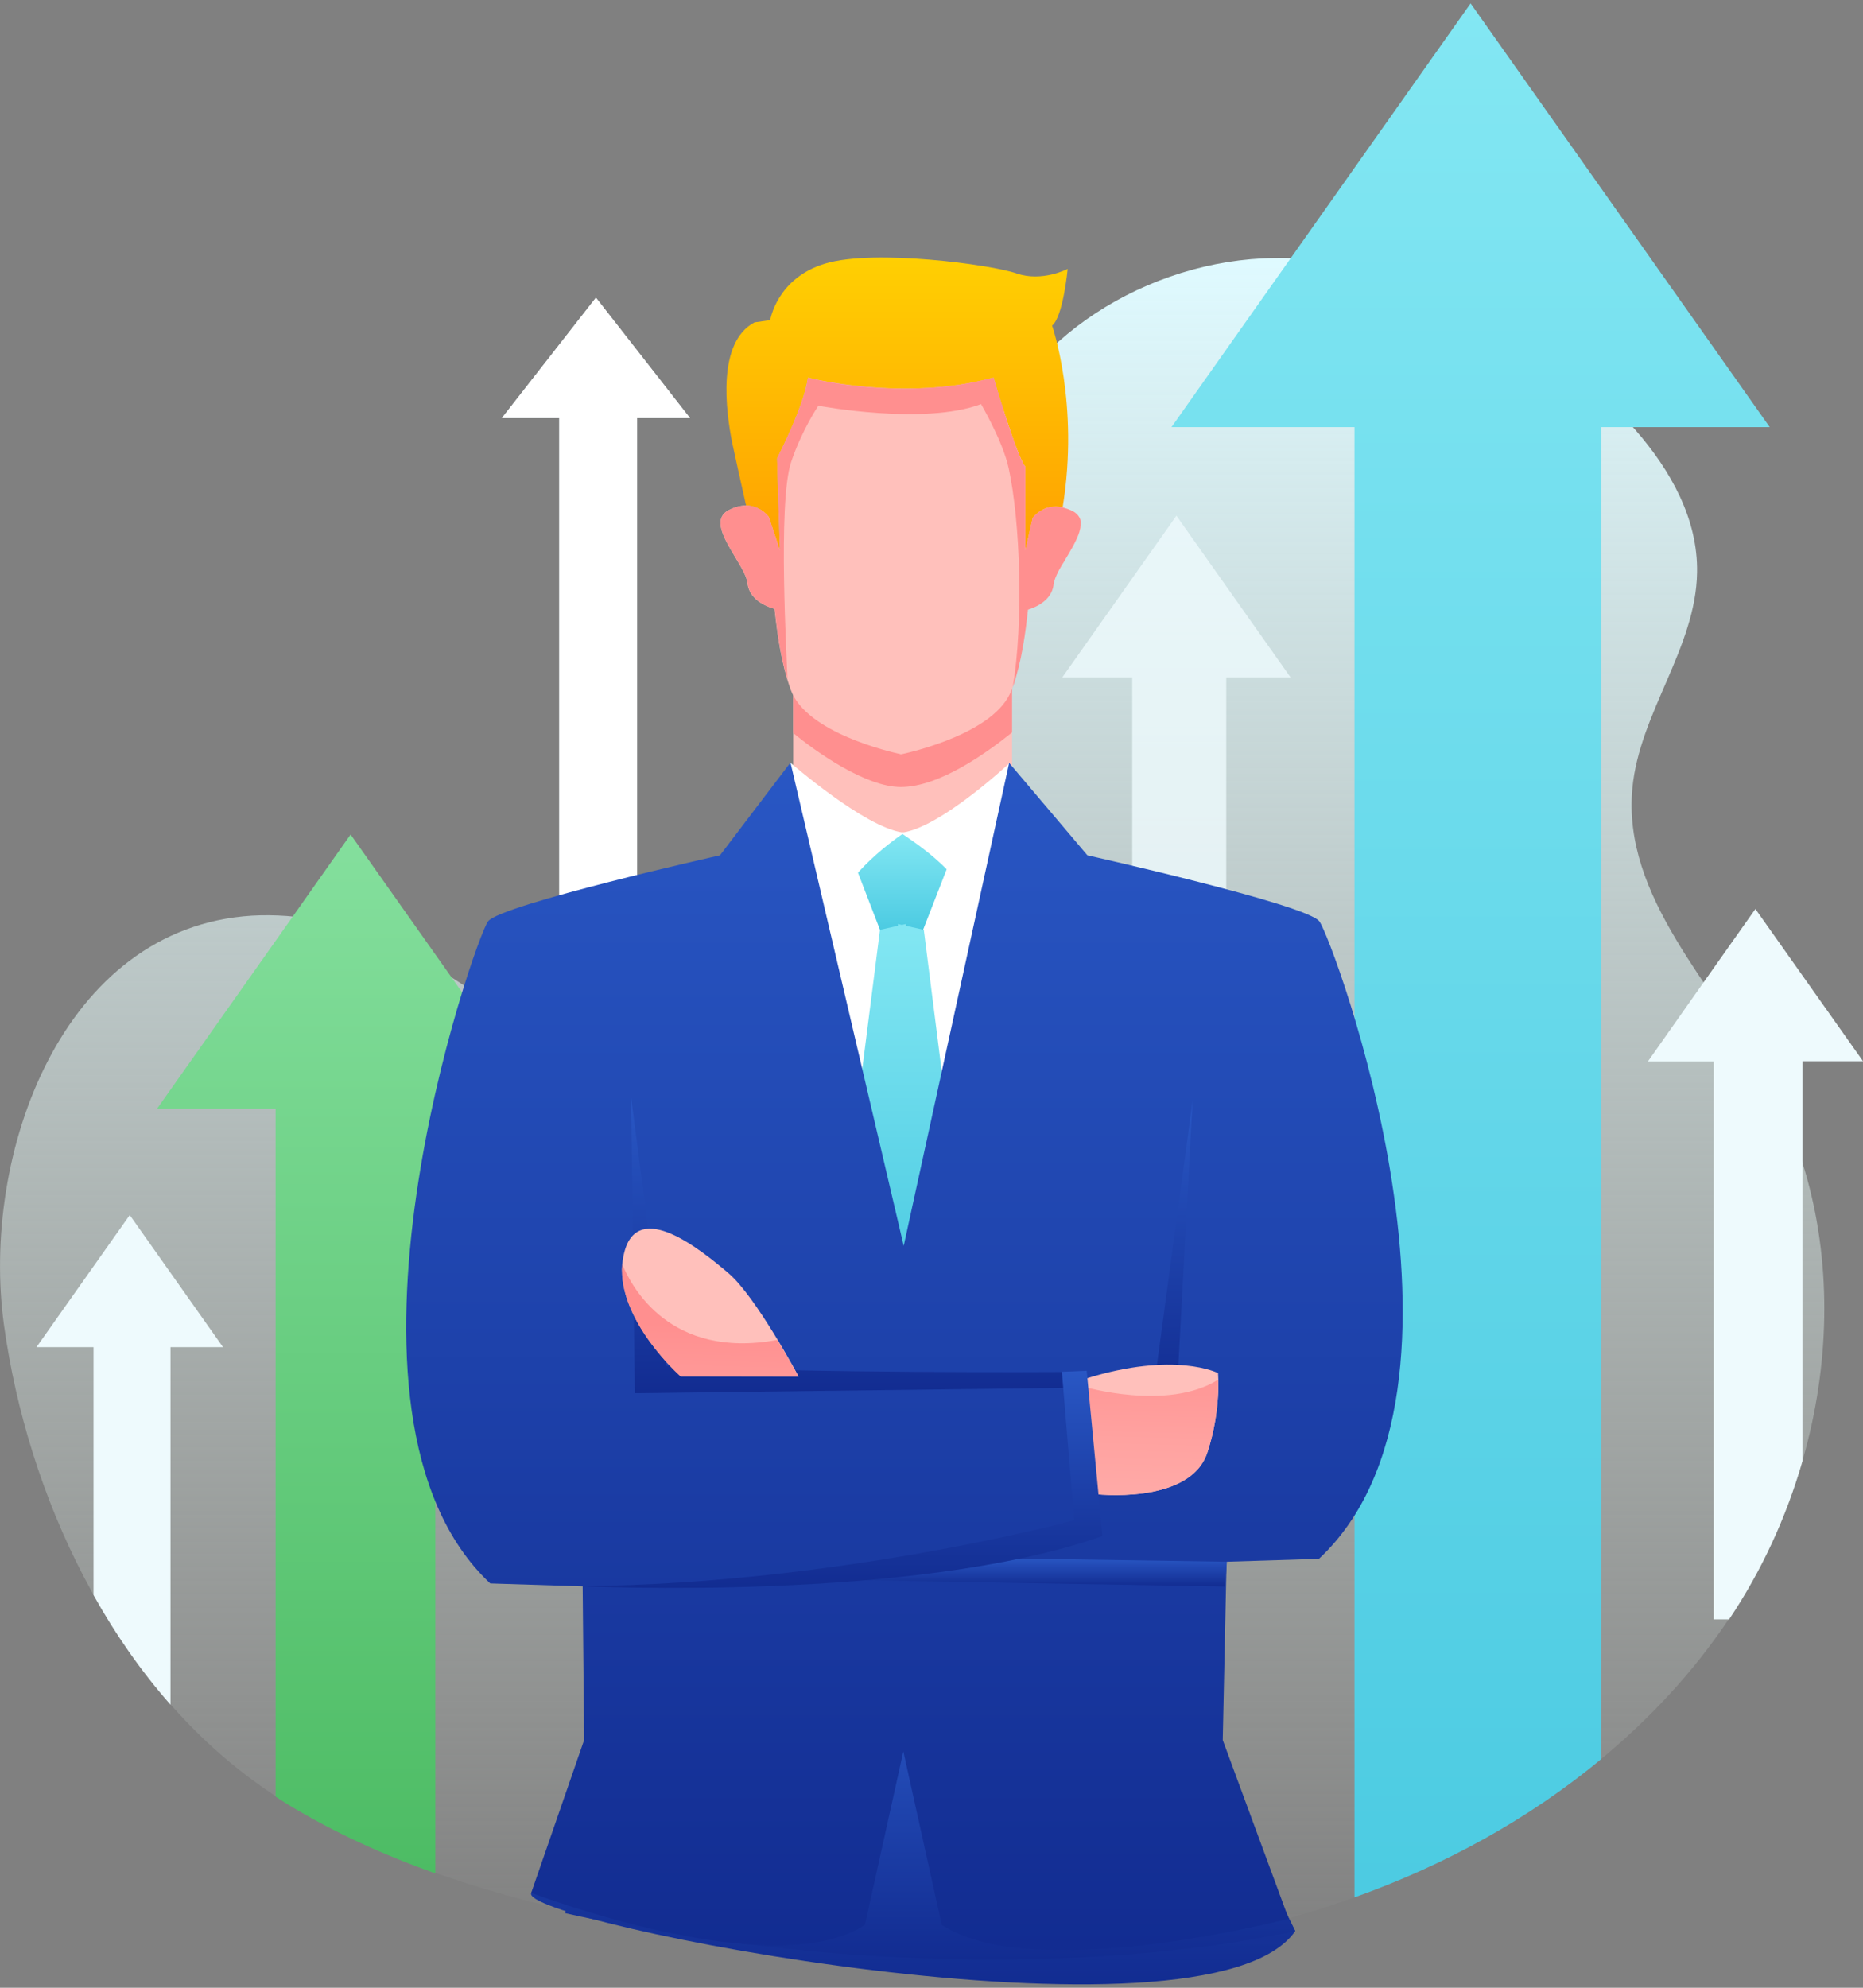 <svg width="120" height="128" viewBox="0 0 120 128" fill="none" xmlns="http://www.w3.org/2000/svg">
<rect x="0" y="0" width="120" height="128" fill="#808080" stroke="none"/>
<path d="M113.829 69.583C110.386 63.422 104.481 57.75 105.146 50.748C105.602 45.917 109.242 41.716 109.312 36.861C109.371 33.442 107.632 30.314 105.333 27.677C104.668 26.919 103.956 26.195 103.232 25.507C97.689 20.36 90.384 16.708 82.81 16.614C82.32 16.614 81.83 16.614 81.328 16.638C73.23 17.046 65.189 22.309 63.042 30.023C61.338 36.149 63.369 42.614 63.485 48.963C63.59 54.343 62.202 59.874 58.876 64.133C55.538 68.393 50.1 71.205 44.674 70.68C38.489 70.097 33.588 65.639 28.22 62.406C25.909 61.018 23.505 59.839 20.879 59.314C19.234 58.987 17.67 58.882 16.223 58.964C4.016 59.722 -1.27 74.309 0.259 85.349C1.776 96.249 7.12 107.86 16.223 114.593C16.981 115.154 17.752 115.679 18.557 116.169C21.603 118.024 24.859 119.483 28.22 120.662C33.389 122.482 38.827 123.637 44.254 124.489C56.472 126.415 69.111 126.94 81.119 124.023C83.056 123.556 84.969 122.984 86.848 122.319C92.706 120.265 98.25 117.277 102.976 113.403C106.185 110.766 109.033 107.732 111.343 104.277C118.182 94.148 119.792 80.273 113.829 69.583Z" fill="url(#paint0_linear_1038_9459)"/>
<path d="M40.648 103.729C40.648 103.729 35.572 119.927 34.23 121.875C33.005 123.684 77.735 132.565 83.43 124.349C83.15 123.789 82.531 122.529 82.181 121.875L79.018 117.231L77.583 110.287C77.583 110.287 77.641 103.402 75.517 103.729C73.405 104.056 40.648 103.729 40.648 103.729Z" fill="url(#paint1_linear_1038_9459)"/>
<path d="M36.398 123.194C39.036 123.801 41.837 124.256 44.497 124.676C56.447 126.59 71.618 126.882 83.428 124.349L75.469 108.245L39.923 111.536L36.398 123.194Z" fill="url(#paint2_linear_1038_9459)"/>
<path d="M8.357 78.243L2.348 86.75H6.024V102.714C7.436 105.246 9.093 107.627 10.983 109.774V86.75H14.367L8.357 78.243Z" fill="#EEFAFD"/>
<path d="M44.441 26.919L38.385 19.17L32.328 26.919H36.027V66.269H41.034V26.919H44.441Z" fill="#EEFAFD"/>
<path d="M44.441 26.919L38.385 19.17L32.328 26.919H36.027V66.269H41.034V26.919H44.441Z" fill="white"/>
<g opacity="0.81">
<path d="M83.128 43.619L75.776 33.209L68.424 43.619H72.929V75.582H78.985V43.619H83.128Z" fill="#EEFAFD"/>
</g>
<path d="M113.069 58.533L109.731 63.259L106.148 68.347H110.385V104.278H111.376C113.465 101.162 115.064 97.696 116.103 94.079V68.335H120.001L113.069 58.533Z" fill="#EEFAFD"/>
<path d="M29.106 62.967L22.583 53.736L18.848 59.034L10.119 71.392H17.751V115.69C18.02 115.866 18.288 116.041 18.556 116.204C21.555 118.024 24.742 119.46 28.044 120.638V71.404H35.057L29.106 62.967Z" fill="url(#paint3_linear_1038_9459)"/>
<path d="M94.725 0.219L83.138 16.626L75.459 27.503H87.246V122.179C93.022 120.125 98.483 117.138 103.151 113.263V27.503H113.992L94.725 0.219Z" fill="url(#paint4_linear_1038_9459)"/>
<path d="M67.768 20.968C68.48 20.396 68.772 17.315 68.772 17.315C68.772 17.315 67.127 18.178 65.481 17.607C63.836 17.035 56.332 16.031 53.181 16.965C50.03 17.898 49.61 20.617 49.61 20.617L48.606 20.757C46.167 22.041 46.751 26.476 47.171 28.553C47.358 29.451 47.72 31.038 48.058 32.556C48.443 32.556 48.758 32.672 48.991 32.824C48.991 32.824 48.991 32.824 48.991 32.836L49.412 35.461H50.24L50.053 29.533C50.053 29.533 51.828 26.102 52.038 24.328C52.038 24.328 58.153 25.916 63.999 24.328C63.999 24.328 65.446 29.311 66.041 30.07V35.461H66.823L67.115 33.267C67.126 33.127 67.138 32.987 67.15 32.847C67.465 32.684 67.908 32.567 68.445 32.684C69.542 26.032 67.768 20.968 67.768 20.968Z" fill="url(#paint5_linear_1038_9459)"/>
<path d="M65.189 43.863L58.14 44.493L51.092 43.863V50.725C51.092 50.725 56.028 55.37 58.14 55.37C60.253 55.37 65.189 50.725 65.189 50.725V43.863Z" fill="#FFC0BB"/>
<path d="M58.024 50.679C60.521 50.679 63.602 48.438 65.189 47.166V43.852L58.14 44.482L51.092 43.852V47.201C52.527 48.392 55.748 50.679 58.024 50.679Z" fill="#FF8F8F"/>
<path d="M69.098 32.917C68.865 32.8 68.643 32.719 68.444 32.672C67.207 32.392 66.519 33.349 66.519 33.349L66.041 35.449V30.058C65.446 29.311 63.999 24.316 63.999 24.316C58.152 25.904 52.037 24.316 52.037 24.316C51.827 26.09 50.053 29.521 50.053 29.521L50.24 35.449L49.516 33.279C49.516 33.279 48.991 32.555 48.046 32.555C47.719 32.555 47.358 32.637 46.937 32.847C45.292 33.711 48.011 36.278 48.151 37.573C48.279 38.74 49.633 39.137 49.889 39.207C50.065 40.782 50.298 42.685 50.94 44.435C51.943 47.177 57.323 48.414 58.012 48.566V48.578C58.012 48.578 58.024 48.578 58.047 48.566C58.07 48.566 58.082 48.578 58.082 48.578V48.566C58.77 48.414 64.15 47.177 65.154 44.435C65.784 42.696 66.017 40.806 66.192 39.254C66.589 39.137 67.721 38.705 67.849 37.643C68.025 36.348 70.743 33.769 69.098 32.917Z" fill="#FFC0BB"/>
<path d="M69.529 33.325C69.529 33.325 69.529 33.314 69.517 33.314C69.436 33.162 69.295 33.022 69.097 32.917C68.91 32.824 68.747 32.765 68.584 32.719C68.537 32.707 68.49 32.684 68.443 32.672C68.292 32.637 68.14 32.625 68 32.625C67.732 32.625 67.487 32.684 67.288 32.765C67.195 32.812 67.102 32.859 67.02 32.905C66.693 33.115 66.518 33.349 66.518 33.349L66.04 35.449V30.058C65.982 29.988 65.923 29.883 65.853 29.743C65.725 29.486 65.573 29.124 65.421 28.704C64.779 26.977 63.998 24.316 63.998 24.316C63.729 24.386 63.472 24.445 63.204 24.503C62.982 24.55 62.772 24.596 62.562 24.643C62.434 24.666 62.306 24.69 62.177 24.713C61.897 24.76 61.629 24.806 61.349 24.841C60.952 24.888 60.544 24.935 60.158 24.958C59.645 24.993 59.143 25.017 58.653 25.028H58.641C56.109 25.063 53.973 24.725 52.853 24.503C52.328 24.398 52.036 24.328 52.036 24.328C52.013 24.491 51.978 24.678 51.943 24.865C51.885 25.122 51.803 25.39 51.709 25.67C51.686 25.74 51.662 25.81 51.639 25.88C51.044 27.596 50.052 29.521 50.052 29.521L50.064 29.895L50.239 35.449L50.146 35.181L49.515 33.279C49.515 33.279 48.99 32.555 48.045 32.555C47.998 32.555 47.963 32.555 47.916 32.567C47.625 32.579 47.298 32.66 46.937 32.859C46.831 32.917 46.749 32.975 46.679 33.034C46.633 33.08 46.598 33.127 46.563 33.174C46.516 33.244 46.481 33.325 46.458 33.395C46.119 34.516 48.045 36.488 48.161 37.573C48.173 37.655 48.185 37.725 48.208 37.807C48.477 38.787 49.656 39.149 49.901 39.207C50.052 40.572 50.25 42.183 50.717 43.723C50.706 42.708 50.075 32.357 50.962 29.743C51.651 27.689 52.713 26.125 52.713 26.125C52.713 26.125 59.504 27.409 63.192 26.02C63.192 26.02 64.592 28.413 64.966 30.128C65.724 33.582 65.934 40.071 65.234 44.26C65.818 42.568 66.052 40.759 66.215 39.254C66.588 39.149 67.592 38.764 67.825 37.853C67.837 37.783 67.86 37.713 67.86 37.643C67.895 37.375 68.035 37.048 68.222 36.686C68.245 36.651 68.269 36.605 68.292 36.57C68.35 36.453 68.42 36.336 68.502 36.219C68.525 36.173 68.56 36.126 68.584 36.08C68.654 35.951 68.735 35.834 68.805 35.706C68.852 35.624 68.899 35.543 68.945 35.461C69.05 35.286 69.144 35.123 69.226 34.947C69.459 34.492 69.611 34.061 69.599 33.699C69.611 33.559 69.587 33.442 69.529 33.325Z" fill="#FF8F8F"/>
<path d="M51.209 55.009L58.141 53.597L66.1 55.522L58.538 78.523L51.209 55.009Z" fill="white"/>
<path d="M58.163 53.631L55.152 55.907L56.681 59.875H57.93H58.209H59.458L61.104 55.65L58.163 53.631Z" fill="url(#paint6_linear_1038_9459)"/>
<path d="M61.967 79.317L59.505 59.875L58.35 59.618V59.502L58.093 59.56L57.836 59.502V59.618L56.681 59.875L54.207 79.317L58.093 82.724L61.967 79.317Z" fill="url(#paint7_linear_1038_9459)"/>
<path d="M65.001 49.162C65.001 49.162 60.602 53.27 58.14 53.608C55.677 53.27 50.916 49.116 50.916 49.116L49.516 52.722L53.413 59.712C53.752 56.771 57.509 54.134 58.128 53.702C58.746 54.145 62.609 56.526 62.947 59.467L66.74 52.722L65.001 49.162Z" fill="white"/>
<path d="M84.98 59.326C84.128 58.229 70.042 55.078 70.042 55.078L65.001 49.127L58.209 80.227L50.916 49.103L46.376 55.078C46.376 55.078 32.291 58.241 31.439 59.326C30.587 60.423 19.921 91.033 31.579 101.967L37.531 102.154L37.624 112.05L34.217 121.888C34.217 121.888 49.761 127.839 55.712 123.953L58.186 112.785L60.66 123.953C66.611 127.839 83.007 123.556 83.007 123.556L78.76 112.05L79.005 100.567L84.957 100.38C96.638 89.446 85.832 60.423 84.98 59.326Z" fill="url(#paint8_linear_1038_9459)"/>
<path d="M68.397 88.349C68.397 88.349 51.943 88.454 42.887 87.952L40.647 70.623L40.892 89.714L69.05 89.364L68.397 88.349Z" fill="url(#paint9_linear_1038_9459)"/>
<path d="M55.49 101.757L59.014 100.264L79.028 100.567L78.9 102.166L55.49 101.757Z" fill="url(#paint10_linear_1038_9459)"/>
<path d="M76.821 70.856L75.782 90.111L74.219 90.134L76.821 70.856Z" fill="url(#paint11_linear_1038_9459)"/>
<path d="M43.845 88.629C43.845 88.629 39.2 84.545 40.215 80.635C41.102 77.193 45.152 80.484 46.914 81.978C48.676 83.46 51.442 88.641 51.442 88.641L43.845 88.629Z" fill="#FFC0BB"/>
<path d="M40.076 81.406C39.784 85.058 43.833 88.629 43.833 88.629L51.418 88.641C51.418 88.641 50.846 87.579 50.064 86.284C43.144 87.556 40.671 82.853 40.076 81.406Z" fill="url(#paint12_linear_1038_9459)"/>
<path d="M69.924 88.781C68.151 89.341 70.426 96.203 70.426 96.203C70.426 96.203 76.658 96.973 77.778 93.519C78.677 90.764 78.455 88.419 78.455 88.419C78.455 88.419 75.666 86.984 69.924 88.781Z" fill="#FFC0BB"/>
<path d="M69.763 89.282C69.763 89.282 69.553 90.076 69.273 91.126C69.46 93.308 70.417 96.203 70.417 96.203C70.417 96.203 76.648 96.973 77.769 93.518C78.446 91.453 78.492 89.632 78.469 88.839C75.19 90.904 69.763 89.282 69.763 89.282Z" fill="url(#paint13_linear_1038_9459)"/>
<path d="M37.496 102.142C37.496 102.142 58.922 103.193 71.012 98.91L69.996 88.267L68.398 88.337L69.191 97.895C69.203 97.895 54.137 101.991 37.496 102.142Z" fill="url(#paint14_linear_1038_9459)"/>
<defs>
<linearGradient id="paint0_linear_1038_9459" x1="58.755" y1="16.614" x2="58.755" y2="126.072" gradientUnits="userSpaceOnUse">
<stop stop-color="#DFFAFF"/>
<stop offset="1" stop-color="#EEF9F0" stop-opacity="0"/>
</linearGradient>
<linearGradient id="paint1_linear_1038_9459" x1="34.205" y1="103.718" x2="34.205" y2="127.781" gradientUnits="userSpaceOnUse">
<stop stop-color="#2957C4"/>
<stop offset="1" stop-color="#122C91"/>
</linearGradient>
<linearGradient id="paint2_linear_1038_9459" x1="36.398" y1="108.245" x2="36.398" y2="126.18" gradientUnits="userSpaceOnUse">
<stop stop-color="#2957C4"/>
<stop offset="1" stop-color="#122C91"/>
</linearGradient>
<linearGradient id="paint3_linear_1038_9459" x1="10.119" y1="53.736" x2="10.119" y2="120.638" gradientUnits="userSpaceOnUse">
<stop stop-color="#84DF9D"/>
<stop offset="1" stop-color="#4DBC64"/>
</linearGradient>
<linearGradient id="paint4_linear_1038_9459" x1="75.459" y1="0.219" x2="75.459" y2="122.179" gradientUnits="userSpaceOnUse">
<stop stop-color="#83E7F3"/>
<stop offset="1" stop-color="#4CCBE2"/>
</linearGradient>
<linearGradient id="paint5_linear_1038_9459" x1="46.791" y1="16.584" x2="46.791" y2="35.461" gradientUnits="userSpaceOnUse">
<stop stop-color="#FFCF02"/>
<stop offset="1" stop-color="#FFA101"/>
</linearGradient>
<linearGradient id="paint6_linear_1038_9459" x1="55.152" y1="53.631" x2="55.152" y2="59.875" gradientUnits="userSpaceOnUse">
<stop stop-color="#83E7F3"/>
<stop offset="1" stop-color="#4CCBE2"/>
</linearGradient>
<linearGradient id="paint7_linear_1038_9459" x1="54.207" y1="59.502" x2="54.207" y2="82.724" gradientUnits="userSpaceOnUse">
<stop stop-color="#83E7F3"/>
<stop offset="1" stop-color="#4CCBE2"/>
</linearGradient>
<linearGradient id="paint8_linear_1038_9459" x1="26.164" y1="49.103" x2="26.164" y2="125.583" gradientUnits="userSpaceOnUse">
<stop stop-color="#2957C4"/>
<stop offset="1" stop-color="#122C91"/>
</linearGradient>
<linearGradient id="paint9_linear_1038_9459" x1="40.647" y1="70.623" x2="40.647" y2="89.714" gradientUnits="userSpaceOnUse">
<stop stop-color="#2957C4"/>
<stop offset="1" stop-color="#122C91"/>
</linearGradient>
<linearGradient id="paint10_linear_1038_9459" x1="55.49" y1="100.264" x2="55.49" y2="102.166" gradientUnits="userSpaceOnUse">
<stop stop-color="#2957C4"/>
<stop offset="1" stop-color="#122C91"/>
</linearGradient>
<linearGradient id="paint11_linear_1038_9459" x1="74.219" y1="70.856" x2="74.219" y2="90.134" gradientUnits="userSpaceOnUse">
<stop stop-color="#2957C4"/>
<stop offset="1" stop-color="#122C91"/>
</linearGradient>
<linearGradient id="paint12_linear_1038_9459" x1="45.129" y1="108.288" x2="45.741" y2="85.317" gradientUnits="userSpaceOnUse">
<stop stop-color="#FFC0BB"/>
<stop offset="0.277" stop-color="#FFB8B4"/>
<stop offset="0.709" stop-color="#FFA2A0"/>
<stop offset="1" stop-color="#FF8F8F"/>
</linearGradient>
<linearGradient id="paint13_linear_1038_9459" x1="73.384" y1="109.04" x2="73.997" y2="86.069" gradientUnits="userSpaceOnUse">
<stop stop-color="#FFC0BB"/>
<stop offset="0.277" stop-color="#FFB8B4"/>
<stop offset="0.709" stop-color="#FFA2A0"/>
<stop offset="1" stop-color="#FF8F8F"/>
</linearGradient>
<linearGradient id="paint14_linear_1038_9459" x1="37.496" y1="88.267" x2="37.496" y2="102.256" gradientUnits="userSpaceOnUse">
<stop stop-color="#2957C4"/>
<stop offset="1" stop-color="#122C91"/>
</linearGradient>
</defs>
</svg>
